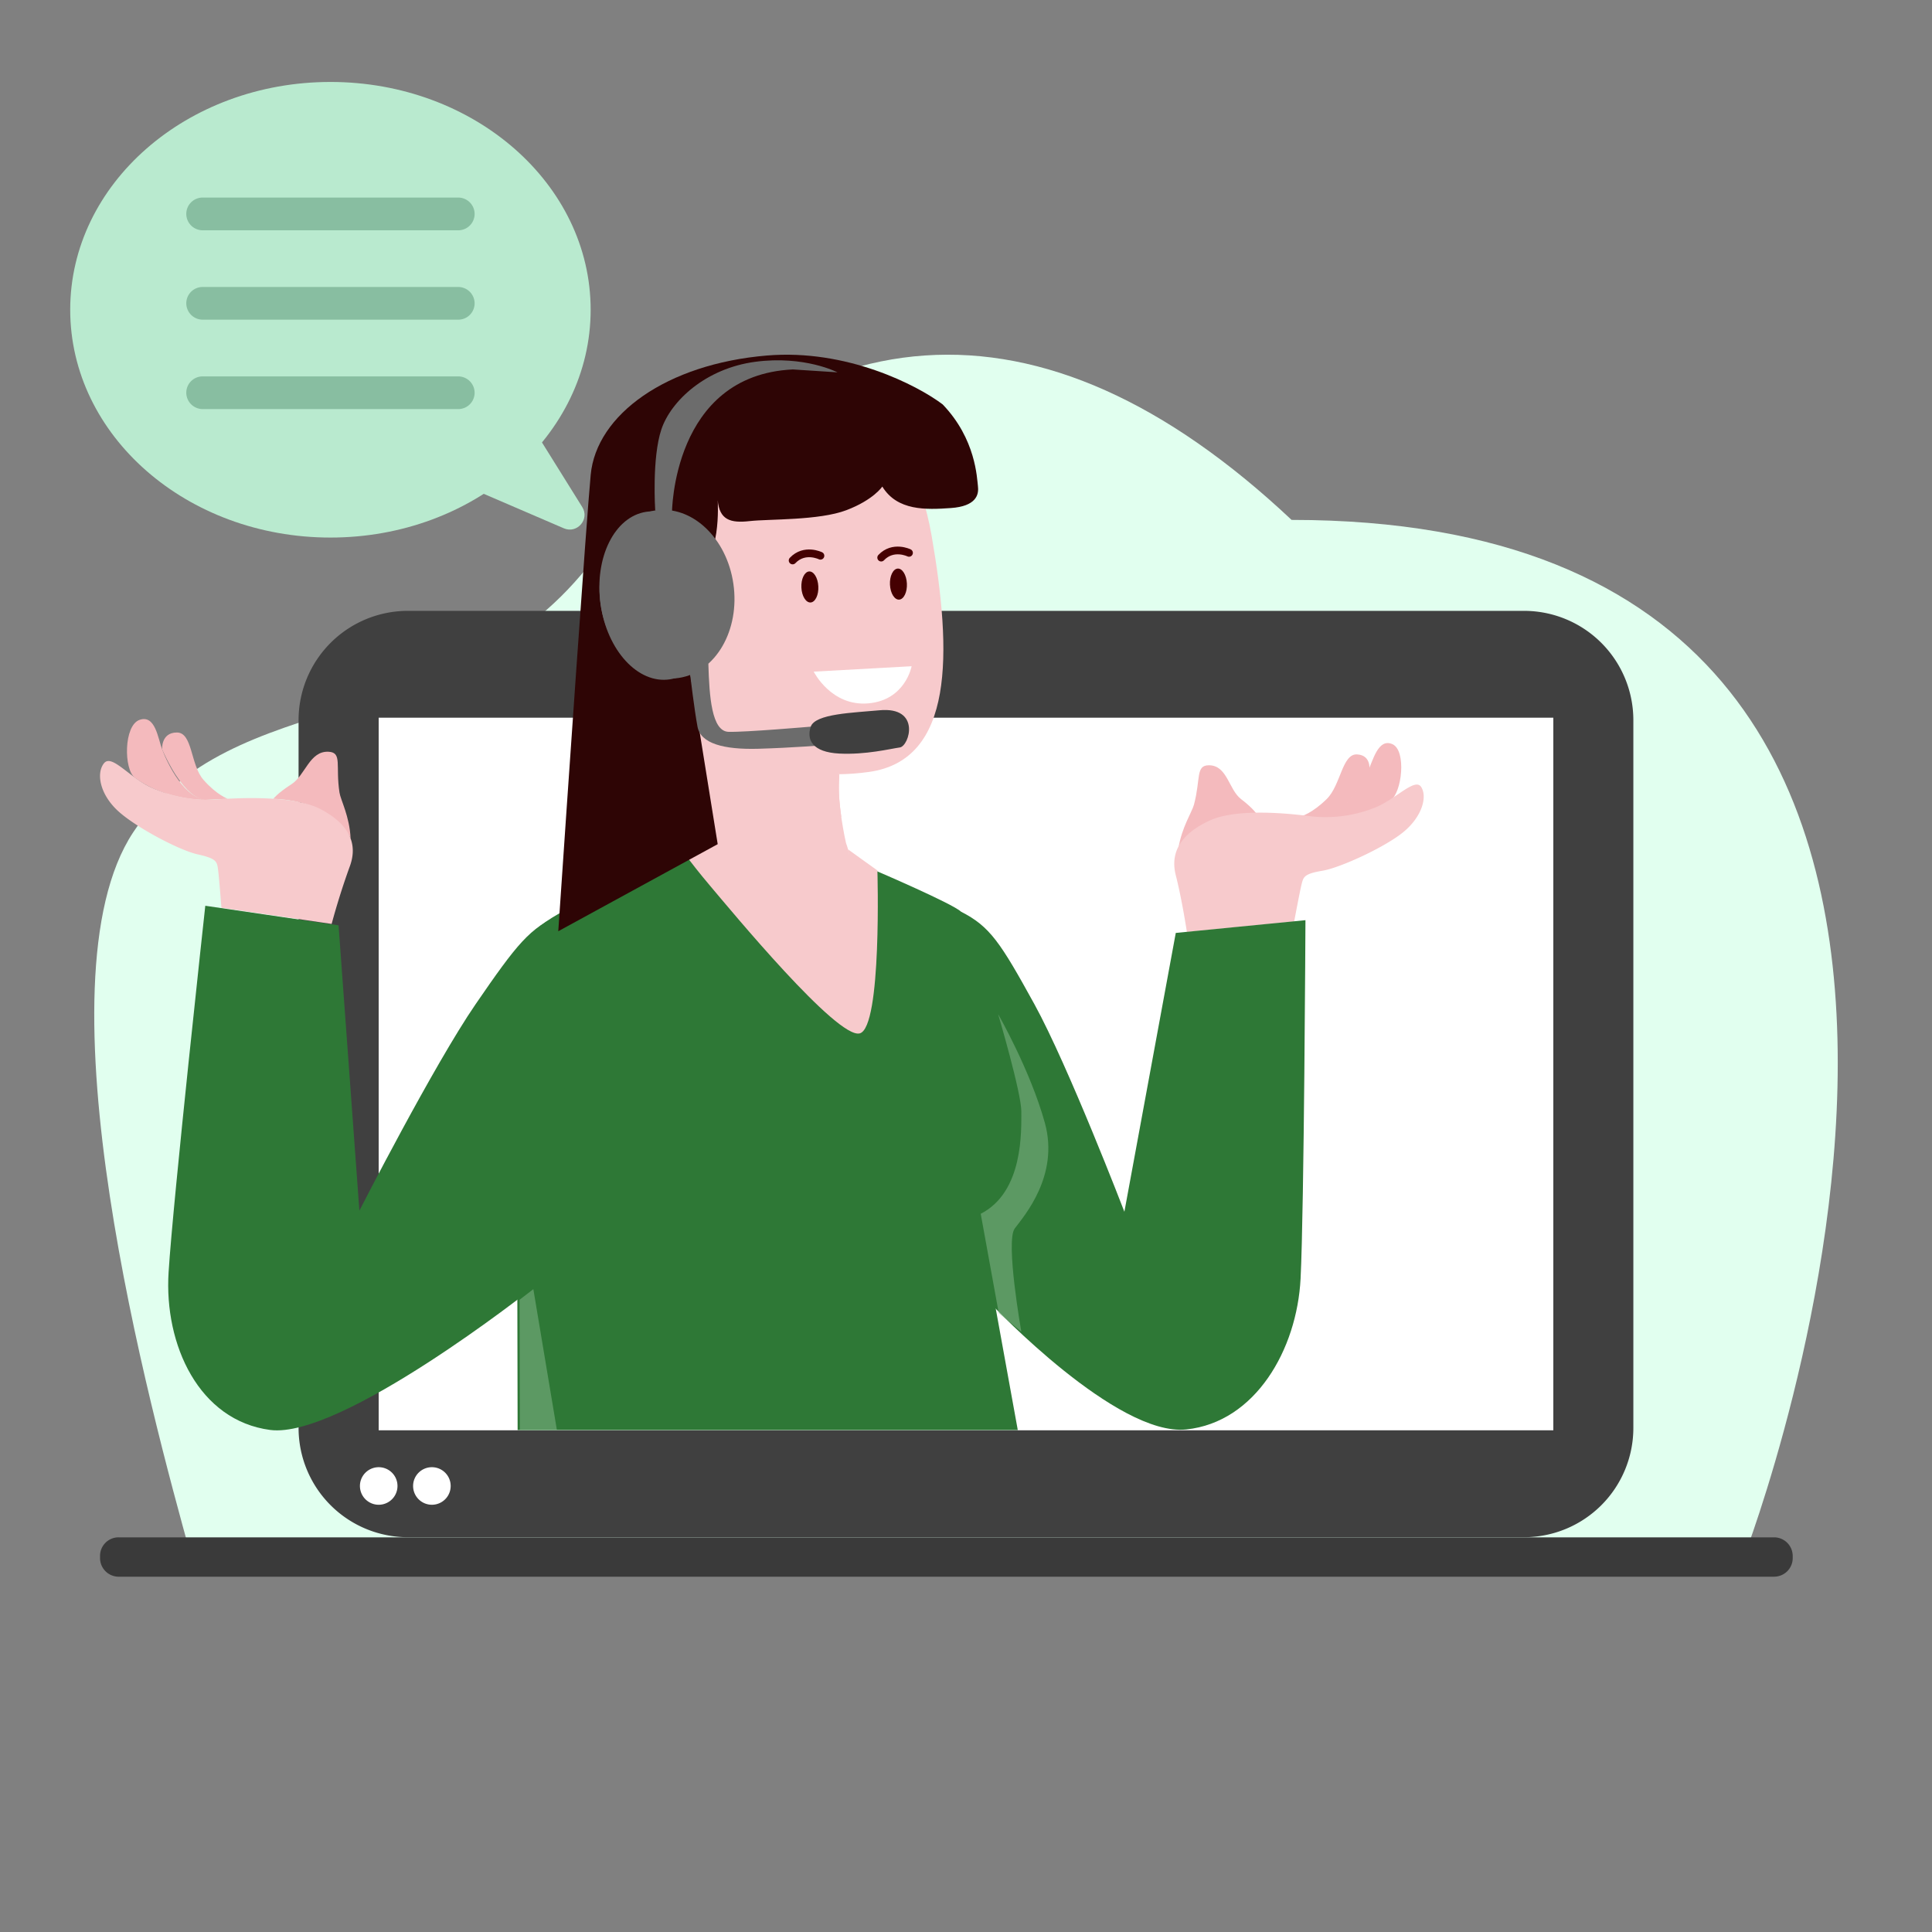 <svg width="50" height="50" fill="none" xmlns="http://www.w3.org/2000/svg"><rect width="100%" height="100%" fill="#808080" stroke="none"/><path d="M45.133 40.295s10.356-26.84-11.707-26.84C26.93 7.346 20.688 7.813 15.21 14.667c-3.551 4.443-9.205 2.994-11.765 6.876-2.56 3.882.449 14.952 1.504 18.752h40.185z" fill="#E1FFEF"/><path d="M39.439 15.809H10.56a2.829 2.829 0 0 0-2.833 2.824v18.326a2.829 2.829 0 0 0 2.833 2.824h28.878a2.829 2.829 0 0 0 2.833-2.824V18.632a2.829 2.829 0 0 0-2.833-2.823z" fill="#404040"/><path d="M9.8 18.574h30.4v18.442H9.8V18.574z" fill="#fff"/><path d="M32.525 21.071s-.085-.146-.406-.39c-.32-.244-.355-.874-.831-.876-.35 0-.209.344-.388 1.019-.05.19-.319.586-.406 1.147 0 0 .528-.93 2.031-.9zm3.46-.355c.297-.194.421-1.294.049-1.458-.373-.163-.503.439-.638.711-.162.328-.703 1.269-1.302 1.204 0 0 1.018.112 1.891-.457z" fill="#F4BABD"/><path d="M35.436 19.969s.08-.421-.312-.445c-.392-.024-.421.793-.788 1.154-.368.362-.651.445-.651.445l.508.053s.474.156 1.243-1.207z" fill="#F4BABD"/><path d="M33.493 23.849s.15-.802.196-.981c.046-.18.075-.256.54-.334.463-.079 1.625-.614 2.097-1.006.471-.39.618-.898.456-1.158-.161-.26-.664.325-1.222.541a3.446 3.446 0 0 1-1.65.213c-.497-.065-1.888-.218-2.6.11-.715.329-1.04.797-.88 1.421.16.625.287 1.467.287 1.467l2.776-.273z" fill="#F7CACC"/><path d="M24.87 23.594c.752.382 1.022.8 1.899 2.392.879 1.597 2.33 5.374 2.33 5.374l1.33-7.216 3.356-.33s-.034 7.45-.126 9.275c-.093 1.835-1.169 3.718-2.959 3.905-1.796.188-4.999-3.195-4.999-3.195s-.672-1.931-.964-3.604c-.291-1.666.133-6.601.133-6.601z" fill="#2E7836"/><path d="M22.65 22.527s1.995.854 2.22 1.066c.227.213 1.226 3.585 1.45 4.891.224 1.31-.266 2.634-.996 2.926l1.016 5.599H13.396s-.02-11.115-.034-11.652c-.013-.537.02-1.048.925-1.607.901-.558 2.209-.984 3.216-1.883 0 0 2.374 2.666 3.471 2.67 1.096.002 1.677-2.01 1.677-2.01z" fill="#2E7836"/><path d="M25.83 26.242s.604 2.04.602 2.527c-.003.487.062 2.074-1.051 2.644l.467 2.572.584.479s-.416-2.345-.17-2.672c.246-.327 1.154-1.367.78-2.728-.375-1.362-1.213-2.822-1.213-2.822z" fill="#8BBB90" style="mix-blend-mode:multiply" opacity=".5"/><path d="M17.835 17.254s.403 2.977.051 4.348c0 0 1.499 2.248 3.096 2.1 1.592-.148.913-1.883.913-1.883s-.25-1.073-.174-1.783c0 0-1.1-.254-2.152-.771s-1.734-2.011-1.734-2.011z" fill="#F7CACC"/><path d="M21.947 21.981s.555.403.76.546c0 0 .122 4.068-.458 4.217-.581.15-3.313-3.16-3.872-3.82-.559-.66-.817-1.056-.817-1.056l.326-.266s1.708 1.745 3.03 1.57c1.316-.174 1.031-1.19 1.031-1.19z" fill="#F7CACC"/><path d="M14.515 23.666c-.806.348-1.13.756-2.206 2.322-1.082 1.575-3.008 5.343-3.008 5.343l-.539-7.384-3.449-.506s-.834 7.615-.95 9.486c-.118 1.88.788 3.838 2.63 4.08 1.836.24 6.754-3.645 6.754-3.645s.517-1.283.768-3.205c.226-1.72 0-6.49 0-6.49z" fill="#2E7836"/><path d="M21.721 20.038s-1.667.087-2.72-.815c0 0 1.14 1.695 2.771 1.92 0 0-.055-.408-.06-.606-.005-.198.01-.5.01-.5z" fill="#F7CACC"/><path d="M20.22 9.847c1.487-.073 3.361.985 3.889 4.01.53 3.049.584 5.811-1.616 6.12-2.21.31-4.246-.563-4.658-2.723-.41-2.148-1.02-7.239 2.385-7.407z" fill="#F7CACC"/><path d="M25.31 12.592c-.027-.218-.053-1.231-.915-2.127-.654-.494-2.48-1.439-4.55-1.264-2.59.218-4.412 1.526-4.558 3.089-.117 1.25-.608 8.394-.839 11.81l4.126-2.253-.739-4.591c.432-.135.11-2.496.11-2.496.74-.155.629-1.816.629-1.816.046.51.326.599.827.542.5-.056 1.797-.014 2.502-.282.704-.267.931-.612.931-.612.385.63 1.129.602 1.775.556.645-.045.728-.338.7-.556z" fill="#2E0505"/><path d="m23.592 17.242-2.533.14s.45.904 1.412.821c.961-.083 1.121-.96 1.121-.96z" fill="#fff"/><path d="M22.233 14.945c.222.4.573 1.26.409 1.474-.164.214-.494.116-.494.116" stroke="#F7CACC" stroke-width=".674" stroke-miterlimit="10" stroke-linecap="round"/><path d="M20.74 15.207c.011.221.118.394.24.385.12-.009.21-.196.198-.418-.011-.221-.118-.393-.239-.385-.12.01-.21.196-.199.418z" fill="#450001"/><path d="M21.233 14.383s-.412-.203-.72.122" stroke="#450001" stroke-width=".2" stroke-miterlimit="10" stroke-linecap="round"/><path d="M15.543 15.634c.168 1.201 1.078 2.058 2.03 1.91.95-.147 1.58-1.238 1.407-2.434-.171-1.192-1.076-2.041-2.022-1.9-.948.143-1.582 1.227-1.415 2.424z" fill="#6C6C6C"/><path d="M15.543 15.634c.167 1.201.971 2.074 1.794 1.947.82-.127 1.345-1.203 1.173-2.4-.171-1.192-.97-2.058-1.787-1.935-.819.123-1.348 1.19-1.18 2.388z" fill="#6C6C6C"/><path d="M17.39 13.285s0-3.576 3.129-3.724l1.154.075s-.85-.442-2.126-.273c-1.28.17-2.18 1.007-2.43 1.748-.25.743-.16 2.098-.16 2.098s.18.13.434.076zm.472 4.18s.108.912.19 1.344c.08.433.677.594 1.574.569.896-.026 1.681-.092 1.681-.092s.168-.465-.326-.48c0 0-1.692.146-2.126.134-.435-.013-.498-.898-.523-1.766 0 0-.284-.138-.47.291z" fill="#6C6C6C"/><path d="M22.759 18.382c-.67.064-1.666.087-1.778.427-.113.34.049.657.738.693.69.035 1.322-.124 1.568-.158.246-.033.558-1.065-.528-.962z" fill="#3F3F3F"/><path d="M23.032 15.132c.011.222.118.395.24.386.12-.01.21-.196.198-.418-.011-.221-.118-.394-.239-.385-.12.009-.21.196-.199.417z" fill="#450001"/><path d="M23.525 14.308s-.412-.202-.72.123" stroke="#450001" stroke-width=".2" stroke-miterlimit="10" stroke-linecap="round"/><path d="m13.446 33.638.357-.275.611 3.655-.96-.006-.008-3.374z" fill="#8BBB90" style="mix-blend-mode:multiply" opacity=".5"/><path d="M3.49 20.127c-.289-.215-.29-1.35.12-1.496.41-.145.478.479.587.765.13.344.588 1.337 1.222 1.304 0 0-1.079.058-1.928-.573z" fill="#F4BABD"/><path d="M4.196 19.394s-.034-.435.38-.437c.413-.002.348.835.69 1.225.342.39.627.49.627.49l-.537.026s-.513.133-1.16-1.304zm2.877 1.28s.106-.145.467-.376c.36-.23.47-.868.963-.843.361.019.176.361.283 1.057.03.196.262.613.287 1.186 0 0-.438-.973-2-1.025z" fill="#F4BABD"/><path d="M5.73 23.492s-.062-.826-.09-1.011c-.026-.186-.048-.265-.524-.37-.475-.104-1.632-.715-2.082-1.142-.45-.427-.546-.956-.345-1.213.2-.257.662.37 1.222.623.56.253 1.175.348 1.702.31.526-.038 1.99-.118 2.691.255.7.373.98.866.744 1.491a18.71 18.71 0 0 0-.465 1.476l-2.852-.419z" fill="#F7CACC"/><path d="M9.8 38.943a.486.486 0 1 0 .002-.972.486.486 0 0 0-.002.972zM11.177 38.943a.486.486 0 1 0 .001-.972.486.486 0 0 0-.002.972z" fill="#fff"/><path d="M45.912 40.805H3.072a.483.483 0 0 1-.483-.481v-.058a.48.48 0 0 1 .482-.48h42.841a.483.483 0 0 1 .483.48v.058a.48.48 0 0 1-.483.48z" fill="#3A3A3A"/><path d="M8.552 13.912c3.719 0 6.734-2.64 6.734-5.895 0-3.257-3.015-5.896-6.734-5.896-3.72 0-6.735 2.64-6.735 5.895 0 3.257 3.015 5.896 6.735 5.896z" fill="#B9EACF"/><path d="m13.042 9.871 2.027 3.252c.197.316-.133.697-.476.55l-3.857-1.66 2.306-2.142z" fill="#B9EACF"/><path d="M5.246 5.113h6.613a.425.425 0 0 1 .424.424.423.423 0 0 1-.424.423H5.246a.425.425 0 0 1-.425-.423.423.423 0 0 1 .425-.424zm0 2.314h6.613a.425.425 0 0 1 .424.423.423.423 0 0 1-.424.423H5.246a.425.425 0 0 1-.425-.423.423.423 0 0 1 .425-.423zm0 2.314h6.613a.425.425 0 0 1 .424.423.423.423 0 0 1-.424.423H5.246a.426.426 0 0 1-.425-.423.423.423 0 0 1 .425-.423z" fill="#88BEA1"/></svg>